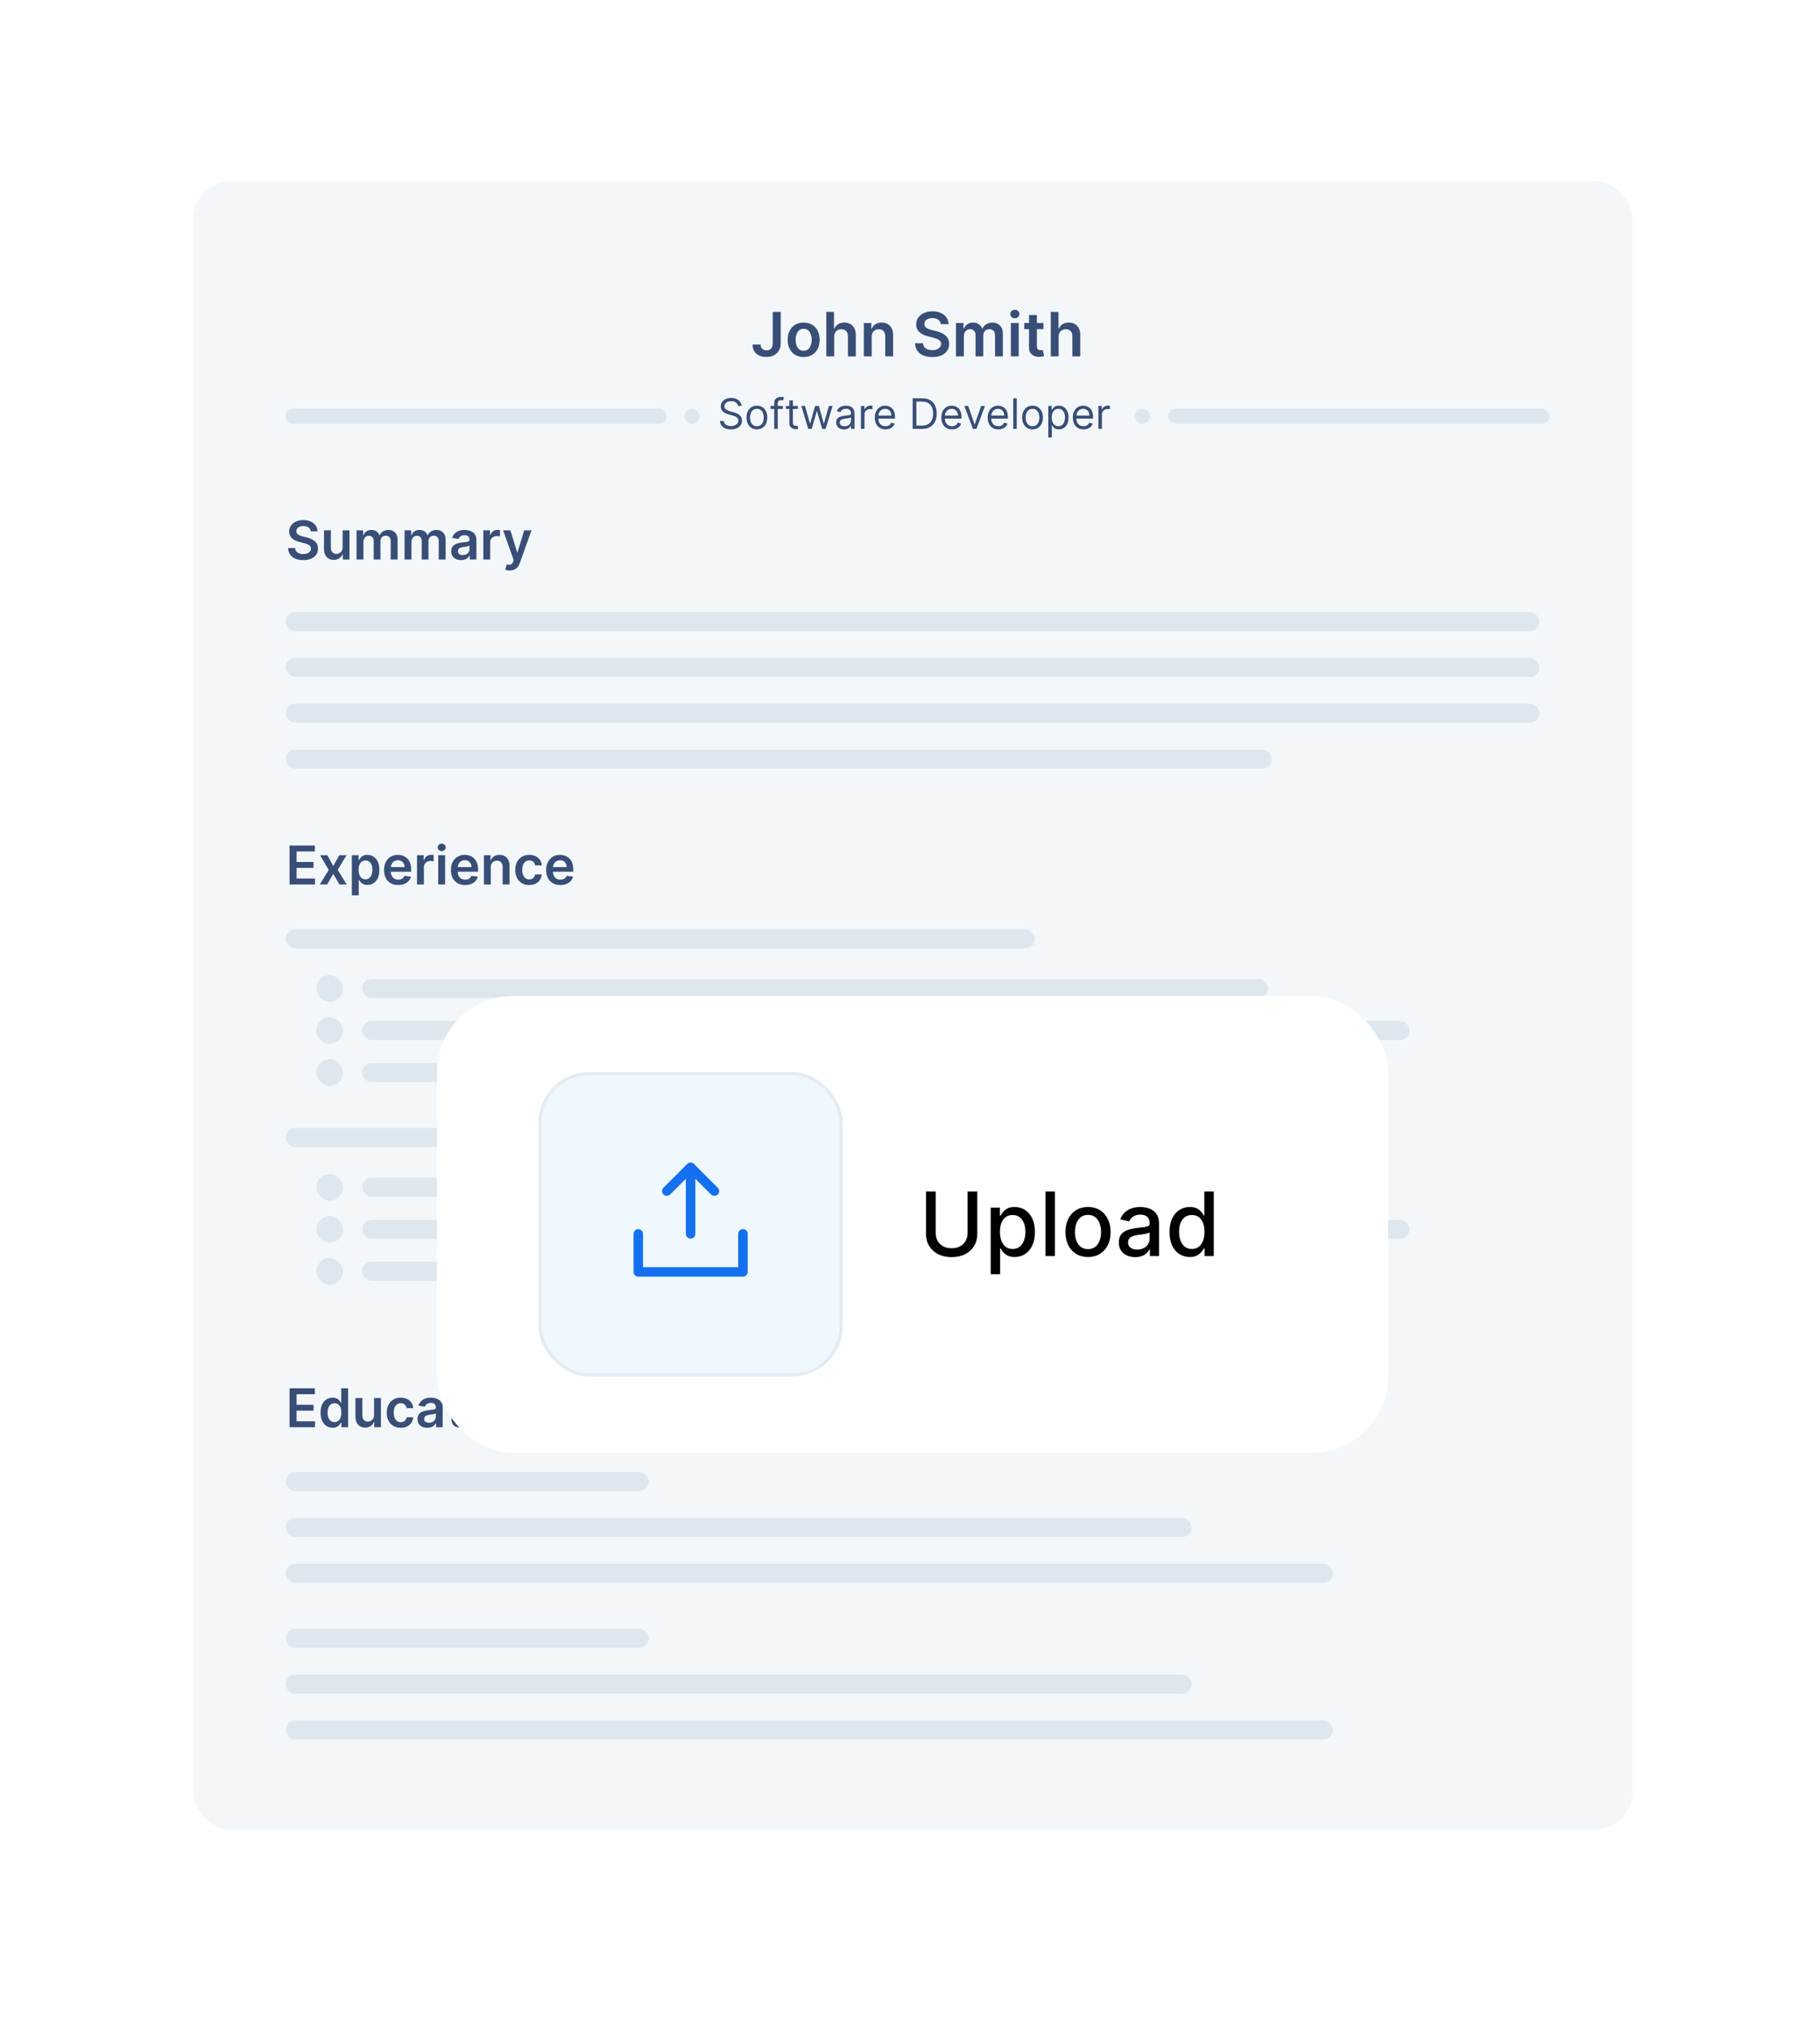 <svg width="287" height="320" viewBox="0 0 287 320" fill="none" xmlns="http://www.w3.org/2000/svg">
<g filter="url(#filter0_d_40_4024)">
<g clip-path="url(#clip0_40_4024)">
<rect x="30.587" y="28.882" width="226.634" height="259.785" rx="6.027" fill="white"/>
<path d="M121.853 47.701H123.114V52.633C123.111 53.085 123.015 53.474 122.826 53.801C122.636 54.125 122.372 54.375 122.031 54.551C121.693 54.724 121.3 54.811 120.85 54.811C120.439 54.811 120.069 54.738 119.74 54.592C119.414 54.443 119.155 54.224 118.963 53.934C118.771 53.644 118.675 53.283 118.675 52.852H119.939C119.941 53.041 119.982 53.205 120.062 53.342C120.144 53.479 120.257 53.584 120.401 53.657C120.545 53.73 120.711 53.766 120.898 53.766C121.101 53.766 121.273 53.724 121.415 53.64C121.556 53.553 121.664 53.425 121.737 53.256C121.812 53.087 121.851 52.879 121.853 52.633V47.701ZM126.732 54.818C126.218 54.818 125.773 54.705 125.396 54.479C125.019 54.253 124.727 53.936 124.519 53.53C124.314 53.124 124.211 52.649 124.211 52.105C124.211 51.562 124.314 51.086 124.519 50.677C124.727 50.269 125.019 49.951 125.396 49.725C125.773 49.499 126.218 49.386 126.732 49.386C127.245 49.386 127.691 49.499 128.067 49.725C128.444 49.951 128.735 50.269 128.941 50.677C129.148 51.086 129.252 51.562 129.252 52.105C129.252 52.649 129.148 53.124 128.941 53.53C128.735 53.936 128.444 54.253 128.067 54.479C127.691 54.705 127.245 54.818 126.732 54.818ZM126.739 53.825C127.017 53.825 127.25 53.748 127.437 53.595C127.624 53.44 127.764 53.232 127.855 52.972C127.949 52.712 127.996 52.422 127.996 52.102C127.996 51.78 127.949 51.489 127.855 51.229C127.764 50.966 127.624 50.757 127.437 50.602C127.25 50.447 127.017 50.369 126.739 50.369C126.453 50.369 126.216 50.447 126.026 50.602C125.839 50.757 125.699 50.966 125.605 51.229C125.514 51.489 125.468 51.78 125.468 52.102C125.468 52.422 125.514 52.712 125.605 52.972C125.699 53.232 125.839 53.44 126.026 53.595C126.216 53.748 126.453 53.825 126.739 53.825ZM131.544 51.633V54.715H130.305V47.701H131.517V50.349H131.579C131.702 50.052 131.893 49.818 132.151 49.646C132.411 49.473 132.742 49.386 133.144 49.386C133.509 49.386 133.828 49.463 134.099 49.616C134.371 49.769 134.581 49.992 134.729 50.287C134.88 50.581 134.955 50.941 134.955 51.366V54.715H133.716V51.557C133.716 51.203 133.624 50.928 133.442 50.732C133.261 50.533 133.008 50.434 132.681 50.434C132.462 50.434 132.266 50.482 132.092 50.578C131.921 50.672 131.786 50.807 131.688 50.986C131.592 51.163 131.544 51.379 131.544 51.633ZM137.459 51.633V54.715H136.219V49.455H137.404V50.349H137.466C137.587 50.054 137.78 49.82 138.044 49.646C138.312 49.473 138.642 49.386 139.034 49.386C139.397 49.386 139.713 49.464 139.983 49.619C140.255 49.774 140.465 49.999 140.613 50.294C140.764 50.588 140.838 50.946 140.836 51.366V54.715H139.596V51.557C139.596 51.206 139.505 50.931 139.322 50.732C139.142 50.533 138.892 50.434 138.572 50.434C138.355 50.434 138.162 50.482 137.993 50.578C137.826 50.672 137.695 50.807 137.599 50.986C137.506 51.163 137.459 51.379 137.459 51.633ZM148.355 49.629C148.323 49.33 148.188 49.097 147.95 48.931C147.715 48.764 147.409 48.681 147.033 48.681C146.768 48.681 146.541 48.721 146.351 48.8C146.162 48.88 146.017 48.989 145.916 49.126C145.816 49.263 145.764 49.419 145.762 49.595C145.762 49.741 145.795 49.868 145.861 49.975C145.93 50.083 146.022 50.174 146.139 50.249C146.255 50.322 146.384 50.384 146.526 50.434C146.667 50.484 146.81 50.526 146.954 50.561L147.611 50.725C147.876 50.787 148.131 50.87 148.375 50.975C148.622 51.08 148.842 51.213 149.036 51.372C149.232 51.532 149.388 51.725 149.502 51.951C149.616 52.177 149.673 52.442 149.673 52.746C149.673 53.157 149.568 53.519 149.358 53.831C149.148 54.142 148.844 54.385 148.447 54.561C148.052 54.734 147.574 54.821 147.012 54.821C146.466 54.821 145.993 54.737 145.591 54.568C145.191 54.399 144.878 54.152 144.652 53.828C144.429 53.504 144.308 53.109 144.289 52.643H145.539C145.558 52.887 145.633 53.09 145.765 53.253C145.898 53.415 146.07 53.536 146.283 53.616C146.497 53.696 146.737 53.736 147.002 53.736C147.278 53.736 147.52 53.694 147.728 53.612C147.938 53.528 148.102 53.411 148.221 53.263C148.34 53.112 148.4 52.936 148.403 52.736C148.4 52.553 148.347 52.402 148.242 52.283C148.137 52.162 147.989 52.062 147.8 51.982C147.613 51.9 147.393 51.827 147.142 51.763L146.344 51.557C145.767 51.409 145.31 51.184 144.974 50.883C144.641 50.579 144.474 50.176 144.474 49.674C144.474 49.261 144.586 48.899 144.81 48.588C145.036 48.278 145.343 48.037 145.731 47.865C146.119 47.692 146.559 47.605 147.05 47.605C147.547 47.605 147.984 47.692 148.358 47.865C148.735 48.037 149.03 48.275 149.245 48.581C149.46 48.885 149.57 49.234 149.577 49.629H148.355ZM150.751 54.715V49.455H151.936V50.349H151.998C152.107 50.047 152.289 49.812 152.542 49.643C152.796 49.472 153.098 49.386 153.45 49.386C153.806 49.386 154.106 49.473 154.35 49.646C154.597 49.818 154.77 50.052 154.871 50.349H154.926C155.042 50.056 155.239 49.823 155.515 49.65C155.793 49.474 156.123 49.386 156.505 49.386C156.989 49.386 157.384 49.539 157.689 49.845C157.995 50.151 158.148 50.597 158.148 51.184V54.715H156.905V51.376C156.905 51.049 156.818 50.811 156.645 50.66C156.471 50.507 156.259 50.431 156.008 50.431C155.709 50.431 155.475 50.524 155.306 50.712C155.139 50.896 155.056 51.137 155.056 51.434V54.715H153.84V51.325C153.84 51.053 153.758 50.836 153.594 50.674C153.431 50.512 153.219 50.431 152.957 50.431C152.778 50.431 152.616 50.476 152.47 50.568C152.324 50.657 152.208 50.783 152.121 50.948C152.034 51.11 151.991 51.299 151.991 51.516V54.715H150.751ZM159.406 54.715V49.455H160.646V54.715H159.406ZM160.029 48.708C159.833 48.708 159.664 48.643 159.523 48.513C159.381 48.38 159.31 48.222 159.31 48.037C159.31 47.85 159.381 47.691 159.523 47.561C159.664 47.428 159.833 47.362 160.029 47.362C160.228 47.362 160.397 47.428 160.536 47.561C160.678 47.691 160.749 47.85 160.749 48.037C160.749 48.222 160.678 48.38 160.536 48.513C160.397 48.643 160.228 48.708 160.029 48.708ZM164.547 49.455V50.413H161.523V49.455H164.547ZM162.27 48.194H163.51V53.133C163.51 53.299 163.535 53.427 163.585 53.516C163.638 53.603 163.706 53.662 163.791 53.694C163.875 53.726 163.969 53.742 164.071 53.742C164.149 53.742 164.22 53.737 164.284 53.725C164.35 53.714 164.4 53.703 164.434 53.694L164.643 54.664C164.577 54.686 164.482 54.712 164.359 54.739C164.238 54.766 164.09 54.782 163.914 54.787C163.603 54.796 163.324 54.749 163.075 54.647C162.826 54.541 162.629 54.379 162.482 54.16C162.339 53.941 162.268 53.667 162.27 53.338V48.194ZM166.937 51.633V54.715H165.697V47.701H166.91V50.349H166.971C167.095 50.052 167.285 49.818 167.543 49.646C167.804 49.473 168.135 49.386 168.536 49.386C168.902 49.386 169.22 49.463 169.492 49.616C169.764 49.769 169.974 49.992 170.122 50.287C170.273 50.581 170.348 50.941 170.348 51.366V54.715H169.108V51.557C169.108 51.203 169.017 50.928 168.834 50.732C168.654 50.533 168.401 50.434 168.074 50.434C167.855 50.434 167.659 50.482 167.485 50.578C167.314 50.672 167.179 50.807 167.081 50.986C166.985 51.163 166.937 51.379 166.937 51.633Z" fill="#152C5B"/>
<path d="M48.994 82.297C48.966 82.036 48.848 81.832 48.64 81.686C48.435 81.54 48.167 81.467 47.837 81.467C47.606 81.467 47.407 81.502 47.241 81.572C47.075 81.642 46.948 81.737 46.86 81.857C46.773 81.977 46.728 82.114 46.726 82.267C46.726 82.395 46.755 82.506 46.812 82.6C46.872 82.694 46.953 82.774 47.055 82.84C47.157 82.904 47.27 82.958 47.394 83.001C47.518 83.046 47.643 83.082 47.768 83.112L48.344 83.256C48.575 83.31 48.798 83.383 49.012 83.475C49.228 83.567 49.42 83.683 49.59 83.823C49.762 83.963 49.898 84.131 49.998 84.329C50.098 84.527 50.148 84.759 50.148 85.024C50.148 85.384 50.056 85.701 49.872 85.974C49.688 86.246 49.422 86.459 49.075 86.612C48.729 86.764 48.311 86.84 47.819 86.84C47.342 86.84 46.927 86.766 46.576 86.618C46.226 86.471 45.953 86.255 45.755 85.971C45.559 85.688 45.453 85.342 45.437 84.934H46.531C46.547 85.148 46.613 85.326 46.729 85.468C46.844 85.61 46.995 85.716 47.181 85.785C47.369 85.855 47.579 85.89 47.81 85.89C48.052 85.89 48.264 85.854 48.446 85.782C48.629 85.709 48.773 85.607 48.877 85.477C48.981 85.345 49.034 85.191 49.036 85.015C49.034 84.855 48.987 84.724 48.895 84.62C48.803 84.514 48.674 84.426 48.509 84.356C48.345 84.284 48.153 84.22 47.933 84.164L47.235 83.984C46.73 83.855 46.33 83.658 46.036 83.394C45.745 83.128 45.599 82.776 45.599 82.336C45.599 81.975 45.697 81.658 45.892 81.386C46.09 81.115 46.359 80.904 46.699 80.754C47.038 80.602 47.423 80.526 47.852 80.526C48.288 80.526 48.669 80.602 48.997 80.754C49.327 80.904 49.585 81.113 49.773 81.38C49.961 81.646 50.058 81.952 50.064 82.297H48.994ZM54.025 84.811V82.144H55.109V86.747H54.058V85.929H54.01C53.906 86.187 53.735 86.398 53.497 86.561C53.261 86.725 52.971 86.807 52.625 86.807C52.324 86.807 52.057 86.74 51.825 86.606C51.595 86.471 51.416 86.274 51.286 86.016C51.156 85.756 51.091 85.443 51.091 85.075V82.144H52.176V84.907C52.176 85.199 52.256 85.431 52.415 85.603C52.575 85.774 52.785 85.86 53.045 85.86C53.205 85.86 53.359 85.821 53.509 85.743C53.659 85.665 53.782 85.55 53.878 85.396C53.976 85.24 54.025 85.045 54.025 84.811ZM56.225 86.747V82.144H57.262V82.927H57.316C57.411 82.663 57.57 82.457 57.792 82.309C58.014 82.159 58.279 82.085 58.586 82.085C58.898 82.085 59.161 82.16 59.374 82.312C59.59 82.462 59.742 82.667 59.83 82.927H59.878C59.98 82.671 60.151 82.467 60.393 82.315C60.637 82.162 60.926 82.085 61.259 82.085C61.683 82.085 62.028 82.218 62.296 82.486C62.564 82.754 62.698 83.144 62.698 83.658V86.747H61.61V83.826C61.61 83.54 61.534 83.331 61.382 83.199C61.23 83.066 61.044 82.999 60.825 82.999C60.563 82.999 60.358 83.08 60.21 83.244C60.065 83.406 59.992 83.617 59.992 83.876V86.747H58.928V83.781C58.928 83.543 58.856 83.353 58.712 83.211C58.57 83.07 58.385 82.999 58.155 82.999C57.999 82.999 57.857 83.038 57.729 83.118C57.601 83.196 57.499 83.307 57.423 83.451C57.348 83.593 57.31 83.759 57.31 83.948V86.747H56.225ZM63.798 86.747V82.144H64.835V82.927H64.889C64.985 82.663 65.144 82.457 65.365 82.309C65.587 82.159 65.852 82.085 66.159 82.085C66.471 82.085 66.734 82.16 66.948 82.312C67.163 82.462 67.315 82.667 67.403 82.927H67.451C67.553 82.671 67.725 82.467 67.966 82.315C68.21 82.162 68.499 82.085 68.832 82.085C69.256 82.085 69.602 82.218 69.869 82.486C70.137 82.754 70.271 83.144 70.271 83.658V86.747H69.183V83.826C69.183 83.54 69.107 83.331 68.955 83.199C68.803 83.066 68.618 82.999 68.398 82.999C68.136 82.999 67.931 83.08 67.784 83.244C67.638 83.406 67.565 83.617 67.565 83.876V86.747H66.501V83.781C66.501 83.543 66.429 83.353 66.285 83.211C66.144 83.07 65.958 82.999 65.728 82.999C65.572 82.999 65.43 83.038 65.302 83.118C65.175 83.196 65.073 83.307 64.997 83.451C64.921 83.593 64.883 83.759 64.883 83.948V86.747H63.798ZM72.696 86.84C72.404 86.84 72.141 86.788 71.908 86.684C71.676 86.579 71.492 86.423 71.356 86.217C71.222 86.011 71.156 85.757 71.156 85.456C71.156 85.196 71.204 84.981 71.299 84.811C71.395 84.642 71.526 84.506 71.692 84.404C71.858 84.302 72.045 84.225 72.252 84.173C72.462 84.119 72.679 84.08 72.903 84.056C73.172 84.028 73.391 84.003 73.559 83.981C73.727 83.957 73.849 83.921 73.924 83.874C74.002 83.824 74.041 83.747 74.041 83.643V83.625C74.041 83.399 73.974 83.224 73.841 83.1C73.707 82.977 73.514 82.915 73.262 82.915C72.996 82.915 72.786 82.973 72.63 83.088C72.476 83.204 72.372 83.341 72.318 83.499L71.305 83.355C71.385 83.075 71.517 82.842 71.701 82.654C71.885 82.464 72.109 82.322 72.375 82.228C72.641 82.132 72.935 82.085 73.256 82.085C73.478 82.085 73.699 82.111 73.918 82.162C74.138 82.214 74.339 82.3 74.521 82.42C74.703 82.538 74.848 82.699 74.958 82.903C75.07 83.106 75.126 83.361 75.126 83.667V86.747H74.083V86.115H74.047C73.981 86.243 73.888 86.363 73.769 86.475C73.651 86.585 73.502 86.673 73.322 86.741C73.144 86.807 72.936 86.84 72.696 86.84ZM72.978 86.043C73.195 86.043 73.384 86 73.544 85.914C73.704 85.826 73.827 85.71 73.912 85.567C74 85.423 74.044 85.266 74.044 85.096V84.554C74.01 84.582 73.952 84.608 73.871 84.632C73.791 84.656 73.701 84.677 73.601 84.695C73.501 84.713 73.402 84.729 73.304 84.743C73.206 84.757 73.121 84.769 73.049 84.778C72.888 84.8 72.743 84.837 72.615 84.886C72.487 84.936 72.386 85.006 72.312 85.096C72.238 85.184 72.201 85.298 72.201 85.438C72.201 85.638 72.274 85.788 72.42 85.89C72.566 85.992 72.752 86.043 72.978 86.043ZM76.217 86.747V82.144H77.269V82.912H77.317C77.4 82.646 77.544 82.441 77.748 82.297C77.954 82.151 78.189 82.079 78.452 82.079C78.512 82.079 78.579 82.082 78.653 82.088C78.729 82.092 78.792 82.099 78.842 82.109V83.106C78.796 83.09 78.723 83.076 78.623 83.064C78.525 83.05 78.43 83.043 78.338 83.043C78.141 83.043 77.963 83.086 77.805 83.172C77.649 83.256 77.526 83.373 77.436 83.523C77.347 83.673 77.302 83.846 77.302 84.041V86.747H76.217ZM80.377 88.473C80.229 88.473 80.092 88.461 79.966 88.437C79.843 88.415 79.744 88.389 79.67 88.359L79.921 87.514C80.079 87.56 80.22 87.582 80.344 87.58C80.468 87.578 80.577 87.539 80.671 87.463C80.766 87.39 80.847 87.266 80.913 87.092L81.006 86.843L79.337 82.144H80.488L81.549 85.621H81.597L82.66 82.144H83.814L81.971 87.305C81.885 87.548 81.771 87.757 81.629 87.931C81.488 88.107 81.314 88.241 81.108 88.332C80.904 88.426 80.661 88.473 80.377 88.473Z" fill="#152C5B"/>
<path d="M45.659 137.983V131.846H49.65V132.778H46.77V134.444H49.444V135.376H46.77V137.051H49.674V137.983H45.659ZM51.624 133.38L52.553 135.08L53.496 133.38H54.644L53.257 135.682L54.668 137.983H53.526L52.553 136.326L51.588 137.983H50.437L51.839 135.682L50.473 133.38H51.624ZM55.483 139.709V133.38H56.55V134.142H56.613C56.669 134.03 56.748 133.911 56.85 133.785C56.952 133.657 57.089 133.548 57.263 133.458C57.437 133.366 57.659 133.321 57.928 133.321C58.284 133.321 58.605 133.411 58.89 133.593C59.178 133.773 59.406 134.04 59.574 134.393C59.743 134.745 59.828 135.176 59.828 135.688C59.828 136.193 59.745 136.623 59.58 136.976C59.414 137.33 59.188 137.6 58.902 137.785C58.617 137.971 58.293 138.064 57.931 138.064C57.668 138.064 57.449 138.02 57.275 137.932C57.101 137.844 56.962 137.739 56.856 137.615C56.752 137.489 56.671 137.37 56.613 137.258H56.568V139.709H55.483ZM56.547 135.682C56.547 135.98 56.589 136.24 56.673 136.464C56.759 136.688 56.882 136.863 57.041 136.988C57.203 137.112 57.399 137.174 57.629 137.174C57.868 137.174 58.069 137.11 58.231 136.982C58.393 136.853 58.515 136.676 58.597 136.452C58.681 136.226 58.723 135.97 58.723 135.682C58.723 135.396 58.682 135.142 58.6 134.921C58.518 134.699 58.396 134.525 58.234 134.399C58.072 134.273 57.87 134.211 57.629 134.211C57.397 134.211 57.2 134.271 57.038 134.393C56.877 134.515 56.754 134.686 56.67 134.906C56.588 135.125 56.547 135.384 56.547 135.682ZM62.795 138.073C62.334 138.073 61.935 137.977 61.599 137.785C61.266 137.592 61.009 137.318 60.829 136.964C60.649 136.609 60.559 136.19 60.559 135.709C60.559 135.235 60.649 134.82 60.829 134.462C61.011 134.103 61.265 133.823 61.59 133.623C61.916 133.421 62.298 133.321 62.738 133.321C63.022 133.321 63.289 133.366 63.541 133.458C63.795 133.548 64.019 133.688 64.212 133.878C64.408 134.068 64.562 134.309 64.674 134.603C64.786 134.895 64.842 135.242 64.842 135.646V135.979H61.069V135.247H63.802C63.8 135.04 63.755 134.855 63.667 134.693C63.579 134.529 63.456 134.4 63.298 134.306C63.143 134.213 62.961 134.166 62.753 134.166C62.531 134.166 62.337 134.22 62.169 134.327C62.001 134.433 61.87 134.573 61.776 134.747C61.684 134.919 61.637 135.108 61.635 135.313V135.952C61.635 136.219 61.684 136.449 61.782 136.641C61.88 136.831 62.017 136.976 62.193 137.078C62.368 137.178 62.574 137.228 62.81 137.228C62.968 137.228 63.111 137.206 63.239 137.162C63.366 137.116 63.477 137.049 63.571 136.961C63.665 136.874 63.736 136.765 63.784 136.635L64.797 136.749C64.733 137.016 64.611 137.25 64.431 137.45C64.253 137.648 64.026 137.801 63.748 137.911C63.47 138.019 63.153 138.073 62.795 138.073ZM65.759 137.983V133.38H66.811V134.148H66.859C66.943 133.882 67.087 133.677 67.291 133.533C67.496 133.387 67.731 133.315 67.995 133.315C68.055 133.315 68.122 133.318 68.196 133.324C68.272 133.328 68.335 133.335 68.384 133.345V134.342C68.338 134.326 68.266 134.312 68.166 134.3C68.068 134.286 67.973 134.279 67.881 134.279C67.683 134.279 67.505 134.322 67.348 134.408C67.192 134.492 67.069 134.609 66.979 134.759C66.889 134.909 66.844 135.082 66.844 135.277V137.983H65.759ZM69.105 137.983V133.38H70.19V137.983H69.105ZM69.65 132.727C69.479 132.727 69.331 132.67 69.207 132.556C69.083 132.441 69.021 132.302 69.021 132.14C69.021 131.976 69.083 131.837 69.207 131.723C69.331 131.607 69.479 131.55 69.65 131.55C69.824 131.55 69.972 131.607 70.094 131.723C70.218 131.837 70.28 131.976 70.28 132.14C70.28 132.302 70.218 132.441 70.094 132.556C69.972 132.67 69.824 132.727 69.65 132.727ZM73.343 138.073C72.882 138.073 72.483 137.977 72.147 137.785C71.814 137.592 71.557 137.318 71.377 136.964C71.198 136.609 71.108 136.19 71.108 135.709C71.108 135.235 71.198 134.82 71.377 134.462C71.559 134.103 71.813 133.823 72.138 133.623C72.464 133.421 72.847 133.321 73.286 133.321C73.57 133.321 73.838 133.366 74.089 133.458C74.343 133.548 74.567 133.688 74.76 133.878C74.956 134.068 75.11 134.309 75.222 134.603C75.334 134.895 75.39 135.242 75.39 135.646V135.979H71.617V135.247H74.35C74.348 135.04 74.303 134.855 74.215 134.693C74.127 134.529 74.004 134.4 73.847 134.306C73.691 134.213 73.509 134.166 73.301 134.166C73.079 134.166 72.885 134.22 72.717 134.327C72.549 134.433 72.418 134.573 72.324 134.747C72.232 134.919 72.185 135.108 72.183 135.313V135.952C72.183 136.219 72.232 136.449 72.33 136.641C72.428 136.831 72.565 136.976 72.741 137.078C72.917 137.178 73.122 137.228 73.358 137.228C73.516 137.228 73.659 137.206 73.787 137.162C73.915 137.116 74.025 137.049 74.119 136.961C74.213 136.874 74.284 136.765 74.332 136.635L75.345 136.749C75.281 137.016 75.159 137.25 74.979 137.45C74.802 137.648 74.574 137.801 74.296 137.911C74.018 138.019 73.701 138.073 73.343 138.073ZM77.392 135.286V137.983H76.308V133.38H77.344V134.163H77.398C77.504 133.905 77.673 133.7 77.905 133.548C78.138 133.396 78.427 133.321 78.771 133.321C79.088 133.321 79.365 133.388 79.601 133.524C79.838 133.66 80.022 133.857 80.152 134.115C80.284 134.372 80.349 134.685 80.347 135.053V137.983H79.262V135.22C79.262 134.913 79.182 134.672 79.022 134.498C78.865 134.324 78.646 134.237 78.366 134.237C78.176 134.237 78.008 134.279 77.86 134.363C77.714 134.445 77.599 134.564 77.515 134.72C77.433 134.876 77.392 135.065 77.392 135.286ZM83.457 138.073C82.998 138.073 82.603 137.972 82.274 137.771C81.946 137.569 81.694 137.29 81.516 136.934C81.34 136.577 81.252 136.165 81.252 135.7C81.252 135.232 81.342 134.82 81.522 134.462C81.701 134.103 81.955 133.823 82.283 133.623C82.612 133.421 83.002 133.321 83.451 133.321C83.825 133.321 84.156 133.389 84.443 133.527C84.733 133.663 84.964 133.856 85.136 134.106C85.307 134.353 85.405 134.643 85.429 134.975H84.392C84.35 134.753 84.251 134.568 84.093 134.42C83.937 134.27 83.728 134.196 83.466 134.196C83.245 134.196 83.05 134.255 82.882 134.375C82.714 134.493 82.584 134.663 82.49 134.885C82.398 135.107 82.352 135.372 82.352 135.682C82.352 135.996 82.398 136.265 82.49 136.491C82.582 136.715 82.71 136.888 82.876 137.009C83.044 137.129 83.241 137.189 83.466 137.189C83.626 137.189 83.769 137.159 83.895 137.099C84.023 137.037 84.13 136.948 84.216 136.833C84.302 136.717 84.361 136.576 84.392 136.41H85.429C85.403 136.736 85.307 137.024 85.142 137.276C84.976 137.526 84.75 137.722 84.464 137.863C84.179 138.003 83.843 138.073 83.457 138.073ZM88.358 138.073C87.896 138.073 87.498 137.977 87.162 137.785C86.828 137.592 86.572 137.318 86.392 136.964C86.212 136.609 86.122 136.19 86.122 135.709C86.122 135.235 86.212 134.82 86.392 134.462C86.574 134.103 86.827 133.823 87.153 133.623C87.479 133.421 87.861 133.321 88.301 133.321C88.584 133.321 88.852 133.366 89.104 133.458C89.358 133.548 89.581 133.688 89.775 133.878C89.971 134.068 90.125 134.309 90.237 134.603C90.349 134.895 90.404 135.242 90.404 135.646V135.979H86.632V135.247H89.365C89.363 135.04 89.318 134.855 89.23 134.693C89.142 134.529 89.019 134.4 88.861 134.306C88.705 134.213 88.523 134.166 88.316 134.166C88.094 134.166 87.899 134.22 87.731 134.327C87.564 134.433 87.433 134.573 87.339 134.747C87.247 134.919 87.2 135.108 87.198 135.313V135.952C87.198 136.219 87.247 136.449 87.345 136.641C87.443 136.831 87.58 136.976 87.755 137.078C87.931 137.178 88.137 137.228 88.373 137.228C88.531 137.228 88.673 137.206 88.801 137.162C88.929 137.116 89.04 137.049 89.134 136.961C89.228 136.874 89.299 136.765 89.347 136.635L90.359 136.749C90.296 137.016 90.174 137.25 89.994 137.45C89.816 137.648 89.588 137.801 89.311 137.911C89.033 138.019 88.715 138.073 88.358 138.073Z" fill="#152C5B"/>
<path d="M45.659 223.574V217.437H49.65V218.369H46.77V220.035H49.444V220.967H46.77V222.642H49.674V223.574H45.659ZM52.445 223.655C52.083 223.655 51.759 223.562 51.474 223.376C51.188 223.19 50.962 222.921 50.797 222.567C50.631 222.213 50.548 221.784 50.548 221.278C50.548 220.767 50.632 220.335 50.8 219.984C50.969 219.63 51.198 219.364 51.486 219.184C51.773 219.002 52.094 218.911 52.448 218.911C52.717 218.911 52.939 218.957 53.113 219.049C53.287 219.139 53.425 219.248 53.526 219.376C53.628 219.501 53.707 219.62 53.763 219.732H53.808V217.437H54.896V223.574H53.829V222.849H53.763C53.707 222.961 53.626 223.079 53.52 223.205C53.415 223.329 53.275 223.435 53.101 223.523C52.927 223.611 52.708 223.655 52.445 223.655ZM52.747 222.765C52.977 222.765 53.173 222.703 53.335 222.579C53.496 222.453 53.619 222.278 53.703 222.055C53.787 221.831 53.829 221.57 53.829 221.272C53.829 220.975 53.787 220.716 53.703 220.496C53.621 220.277 53.499 220.106 53.338 219.984C53.178 219.862 52.981 219.801 52.747 219.801C52.506 219.801 52.304 219.864 52.142 219.99C51.98 220.116 51.858 220.29 51.776 220.511C51.694 220.733 51.654 220.987 51.654 221.272C51.654 221.56 51.694 221.817 51.776 222.043C51.86 222.266 51.983 222.443 52.145 222.573C52.309 222.701 52.51 222.765 52.747 222.765ZM58.986 221.638V218.971H60.07V223.574H59.019V222.756H58.971C58.867 223.013 58.696 223.224 58.458 223.388C58.222 223.552 57.932 223.634 57.586 223.634C57.284 223.634 57.018 223.567 56.786 223.433C56.556 223.297 56.377 223.1 56.247 222.843C56.117 222.583 56.052 222.269 56.052 221.902V218.971H57.137V221.734C57.137 222.026 57.217 222.257 57.376 222.429C57.536 222.601 57.746 222.687 58.006 222.687C58.166 222.687 58.32 222.648 58.47 222.57C58.62 222.492 58.743 222.376 58.839 222.222C58.937 222.067 58.986 221.872 58.986 221.638ZM63.194 223.664C62.734 223.664 62.34 223.563 62.01 223.361C61.682 223.159 61.429 222.881 61.252 222.525C61.076 222.167 60.988 221.756 60.988 221.29C60.988 220.823 61.078 220.41 61.258 220.053C61.438 219.693 61.691 219.414 62.019 219.214C62.349 219.012 62.738 218.911 63.188 218.911C63.561 218.911 63.892 218.98 64.179 219.118C64.469 219.254 64.7 219.447 64.872 219.696C65.043 219.944 65.141 220.234 65.165 220.565H64.129C64.087 220.343 63.987 220.159 63.829 220.011C63.673 219.861 63.464 219.786 63.203 219.786C62.981 219.786 62.786 219.846 62.618 219.966C62.45 220.084 62.319 220.254 62.226 220.475C62.134 220.697 62.088 220.963 62.088 221.272C62.088 221.586 62.134 221.856 62.226 222.082C62.318 222.305 62.446 222.478 62.612 222.6C62.78 222.72 62.977 222.78 63.203 222.78C63.362 222.78 63.505 222.75 63.631 222.69C63.759 222.628 63.866 222.539 63.952 222.423C64.038 222.307 64.097 222.166 64.129 222.001H65.165C65.139 222.326 65.043 222.615 64.878 222.867C64.712 223.116 64.486 223.312 64.2 223.454C63.915 223.594 63.579 223.664 63.194 223.664ZM67.381 223.667C67.089 223.667 66.826 223.615 66.593 223.511C66.361 223.405 66.177 223.249 66.041 223.043C65.907 222.838 65.84 222.584 65.84 222.282C65.84 222.023 65.888 221.808 65.984 221.638C66.08 221.468 66.211 221.332 66.377 221.23C66.543 221.129 66.729 221.052 66.937 221C67.147 220.946 67.364 220.907 67.587 220.883C67.857 220.855 68.076 220.83 68.244 220.808C68.411 220.784 68.533 220.748 68.609 220.7C68.687 220.65 68.726 220.573 68.726 220.469V220.451C68.726 220.226 68.659 220.051 68.525 219.927C68.391 219.803 68.199 219.741 67.947 219.741C67.681 219.741 67.471 219.799 67.315 219.915C67.161 220.031 67.057 220.168 67.003 220.326L65.99 220.182C66.07 219.902 66.202 219.668 66.386 219.48C66.57 219.291 66.794 219.149 67.06 219.055C67.326 218.959 67.619 218.911 67.941 218.911C68.163 218.911 68.383 218.937 68.603 218.989C68.823 219.041 69.024 219.127 69.206 219.247C69.387 219.365 69.533 219.525 69.643 219.729C69.755 219.933 69.811 220.188 69.811 220.493V223.574H68.768V222.942H68.732C68.666 223.069 68.573 223.189 68.453 223.301C68.335 223.411 68.187 223.5 68.007 223.568C67.829 223.634 67.62 223.667 67.381 223.667ZM67.662 222.87C67.88 222.87 68.069 222.827 68.229 222.741C68.388 222.653 68.511 222.537 68.597 222.393C68.685 222.249 68.729 222.093 68.729 221.923V221.38C68.695 221.408 68.637 221.434 68.555 221.458C68.475 221.482 68.385 221.503 68.286 221.521C68.186 221.539 68.087 221.555 67.989 221.569C67.891 221.583 67.806 221.595 67.734 221.605C67.572 221.627 67.427 221.663 67.3 221.713C67.172 221.763 67.071 221.833 66.997 221.923C66.923 222.011 66.886 222.124 66.886 222.264C66.886 222.464 66.959 222.615 67.105 222.717C67.251 222.819 67.436 222.87 67.662 222.87ZM73.2 218.971V219.81H70.554V218.971H73.2ZM71.207 217.868H72.292V222.189C72.292 222.335 72.314 222.447 72.358 222.525C72.404 222.601 72.464 222.653 72.538 222.681C72.612 222.709 72.694 222.723 72.784 222.723C72.851 222.723 72.913 222.718 72.969 222.708C73.027 222.698 73.071 222.689 73.101 222.681L73.284 223.529C73.226 223.549 73.143 223.571 73.035 223.595C72.929 223.619 72.799 223.633 72.646 223.637C72.374 223.645 72.129 223.604 71.912 223.514C71.694 223.422 71.521 223.28 71.393 223.088C71.267 222.897 71.205 222.657 71.207 222.369V217.868ZM74.107 223.574V218.971H75.192V223.574H74.107ZM74.653 218.318C74.481 218.318 74.333 218.261 74.209 218.147C74.085 218.031 74.023 217.892 74.023 217.73C74.023 217.567 74.085 217.428 74.209 217.314C74.333 217.198 74.481 217.14 74.653 217.14C74.826 217.14 74.974 217.198 75.096 217.314C75.22 217.428 75.282 217.567 75.282 217.73C75.282 217.892 75.22 218.031 75.096 218.147C74.974 218.261 74.826 218.318 74.653 218.318ZM78.315 223.664C77.866 223.664 77.476 223.565 77.147 223.367C76.817 223.169 76.561 222.893 76.379 222.537C76.2 222.181 76.11 221.766 76.11 221.29C76.11 220.815 76.2 220.398 76.379 220.041C76.561 219.683 76.817 219.406 77.147 219.208C77.476 219.01 77.866 218.911 78.315 218.911C78.765 218.911 79.154 219.01 79.484 219.208C79.814 219.406 80.068 219.683 80.248 220.041C80.43 220.398 80.521 220.815 80.521 221.29C80.521 221.766 80.43 222.181 80.248 222.537C80.068 222.893 79.814 223.169 79.484 223.367C79.154 223.565 78.765 223.664 78.315 223.664ZM78.321 222.795C78.565 222.795 78.769 222.728 78.933 222.594C79.096 222.458 79.218 222.276 79.298 222.049C79.38 221.821 79.421 221.567 79.421 221.287C79.421 221.006 79.38 220.751 79.298 220.523C79.218 220.294 79.096 220.111 78.933 219.975C78.769 219.839 78.565 219.771 78.321 219.771C78.072 219.771 77.864 219.839 77.698 219.975C77.534 220.111 77.411 220.294 77.329 220.523C77.249 220.751 77.21 221.006 77.21 221.287C77.21 221.567 77.249 221.821 77.329 222.049C77.411 222.276 77.534 222.458 77.698 222.594C77.864 222.728 78.072 222.795 78.321 222.795ZM82.526 220.877V223.574H81.442V218.971H82.478V219.753H82.532C82.638 219.495 82.807 219.291 83.039 219.139C83.272 218.987 83.561 218.911 83.905 218.911C84.222 218.911 84.499 218.979 84.735 219.115C84.972 219.251 85.156 219.447 85.286 219.705C85.418 219.963 85.483 220.276 85.481 220.643V223.574H84.396V220.811C84.396 220.503 84.316 220.263 84.156 220.089C83.999 219.915 83.78 219.828 83.5 219.828C83.31 219.828 83.142 219.87 82.994 219.954C82.848 220.036 82.733 220.155 82.649 220.311C82.567 220.466 82.526 220.655 82.526 220.877Z" fill="#152C5B"/>
<rect x="44.982" y="62.965" width="60.135" height="2.37" rx="1.185" fill="#E5EBF0"/>
<rect x="107.949" y="62.965" width="2.369" height="2.37" rx="1.184" fill="#E5EBF0"/>
<path d="M116.372 62.534C116.343 62.295 116.229 62.11 116.028 61.978C115.827 61.846 115.58 61.781 115.289 61.781C115.075 61.781 114.888 61.815 114.728 61.884C114.57 61.953 114.446 62.048 114.356 62.169C114.268 62.29 114.224 62.427 114.224 62.581C114.224 62.71 114.255 62.82 114.316 62.913C114.379 63.004 114.459 63.08 114.556 63.141C114.654 63.201 114.756 63.25 114.862 63.29C114.969 63.327 115.067 63.358 115.157 63.382L115.646 63.513C115.772 63.546 115.912 63.592 116.065 63.65C116.221 63.708 116.369 63.787 116.51 63.888C116.653 63.987 116.771 64.114 116.864 64.269C116.956 64.424 117.003 64.615 117.003 64.841C117.003 65.102 116.934 65.337 116.798 65.548C116.663 65.758 116.465 65.925 116.204 66.049C115.945 66.173 115.631 66.235 115.26 66.235C114.915 66.235 114.616 66.179 114.363 66.068C114.112 65.957 113.914 65.801 113.77 65.602C113.627 65.402 113.546 65.171 113.527 64.907H114.13C114.146 65.089 114.207 65.24 114.314 65.359C114.422 65.477 114.559 65.565 114.723 65.623C114.89 65.68 115.069 65.708 115.26 65.708C115.483 65.708 115.683 65.672 115.861 65.599C116.038 65.526 116.179 65.424 116.282 65.293C116.386 65.162 116.438 65.008 116.438 64.832C116.438 64.672 116.393 64.541 116.303 64.441C116.214 64.341 116.096 64.259 115.95 64.196C115.804 64.133 115.646 64.078 115.477 64.031L114.884 63.862C114.507 63.754 114.209 63.599 113.989 63.398C113.769 63.197 113.659 62.934 113.659 62.609C113.659 62.339 113.732 62.104 113.878 61.903C114.026 61.7 114.223 61.543 114.472 61.432C114.721 61.319 115 61.263 115.307 61.263C115.618 61.263 115.894 61.318 116.136 61.43C116.378 61.539 116.569 61.69 116.711 61.882C116.853 62.073 116.929 62.291 116.937 62.534H116.372ZM119.356 66.226C119.03 66.226 118.744 66.148 118.497 65.993C118.252 65.837 118.061 65.62 117.923 65.34C117.786 65.061 117.718 64.735 117.718 64.361C117.718 63.984 117.786 63.655 117.923 63.374C118.061 63.093 118.252 62.875 118.497 62.72C118.744 62.565 119.03 62.487 119.356 62.487C119.683 62.487 119.969 62.565 120.214 62.72C120.46 62.875 120.651 63.093 120.788 63.374C120.926 63.655 120.995 63.984 120.995 64.361C120.995 64.735 120.926 65.061 120.788 65.34C120.651 65.62 120.46 65.837 120.214 65.993C119.969 66.148 119.683 66.226 119.356 66.226ZM119.356 65.727C119.604 65.727 119.809 65.663 119.969 65.536C120.129 65.409 120.247 65.242 120.324 65.034C120.401 64.827 120.44 64.603 120.44 64.361C120.44 64.119 120.401 63.894 120.324 63.685C120.247 63.477 120.129 63.308 119.969 63.179C119.809 63.05 119.604 62.986 119.356 62.986C119.108 62.986 118.904 63.05 118.744 63.179C118.584 63.308 118.466 63.477 118.389 63.685C118.312 63.894 118.273 64.119 118.273 64.361C118.273 64.603 118.312 64.827 118.389 65.034C118.466 65.242 118.584 65.409 118.744 65.536C118.904 65.663 119.108 65.727 119.356 65.727ZM123.454 62.534V63.005H121.504V62.534H123.454ZM122.088 66.15V62.035C122.088 61.828 122.137 61.655 122.234 61.517C122.332 61.379 122.458 61.275 122.613 61.206C122.769 61.137 122.933 61.102 123.105 61.102C123.242 61.102 123.353 61.113 123.44 61.135C123.526 61.157 123.59 61.178 123.633 61.197L123.473 61.677C123.444 61.667 123.405 61.656 123.355 61.642C123.306 61.627 123.242 61.62 123.162 61.62C122.978 61.62 122.846 61.667 122.764 61.759C122.684 61.852 122.644 61.988 122.644 62.167V66.15H122.088ZM125.805 62.534V63.005H123.931V62.534H125.805ZM124.478 61.667H125.033V65.114C125.033 65.271 125.056 65.389 125.101 65.468C125.149 65.544 125.208 65.596 125.28 65.623C125.354 65.648 125.432 65.661 125.513 65.661C125.575 65.661 125.625 65.657 125.664 65.651C125.703 65.643 125.735 65.637 125.758 65.632L125.871 66.132C125.834 66.146 125.781 66.16 125.714 66.174C125.646 66.19 125.561 66.198 125.457 66.198C125.3 66.198 125.146 66.164 124.995 66.096C124.846 66.029 124.722 65.926 124.623 65.788C124.526 65.65 124.478 65.475 124.478 65.265V61.667ZM127.461 66.15L126.359 62.534H126.943L127.724 65.303H127.762L128.534 62.534H129.128L129.89 65.293H129.928L130.71 62.534H131.294L130.192 66.15H129.646L128.855 63.372H128.798L128.007 66.15H127.461ZM133.093 66.235C132.863 66.235 132.655 66.192 132.469 66.106C132.282 66.018 132.134 65.891 132.024 65.727C131.914 65.56 131.859 65.359 131.859 65.124C131.859 64.917 131.9 64.749 131.981 64.62C132.063 64.49 132.172 64.388 132.309 64.314C132.445 64.24 132.596 64.185 132.761 64.149C132.927 64.111 133.094 64.082 133.262 64.06C133.482 64.031 133.66 64.01 133.797 63.996C133.935 63.98 134.035 63.954 134.098 63.918C134.162 63.882 134.194 63.819 134.194 63.73V63.711C134.194 63.479 134.131 63.298 134.004 63.17C133.878 63.041 133.687 62.977 133.432 62.977C133.166 62.977 132.958 63.035 132.808 63.151C132.657 63.267 132.551 63.391 132.49 63.523L131.962 63.334C132.057 63.115 132.182 62.944 132.339 62.821C132.498 62.697 132.67 62.611 132.857 62.562C133.045 62.512 133.231 62.487 133.413 62.487C133.529 62.487 133.662 62.501 133.813 62.529C133.965 62.556 134.112 62.612 134.253 62.696C134.396 62.781 134.515 62.909 134.609 63.08C134.703 63.251 134.75 63.48 134.75 63.768V66.15H134.194V65.661H134.166C134.129 65.739 134.066 65.823 133.978 65.913C133.89 66.002 133.773 66.078 133.627 66.141C133.481 66.204 133.303 66.235 133.093 66.235ZM133.177 65.736C133.397 65.736 133.582 65.693 133.733 65.606C133.885 65.52 134 65.409 134.077 65.272C134.155 65.136 134.194 64.992 134.194 64.841V64.333C134.171 64.361 134.119 64.387 134.039 64.41C133.961 64.432 133.87 64.452 133.766 64.469C133.664 64.485 133.564 64.499 133.467 64.512C133.371 64.523 133.294 64.532 133.234 64.54C133.089 64.559 132.954 64.589 132.829 64.632C132.705 64.673 132.604 64.735 132.528 64.818C132.452 64.899 132.414 65.011 132.414 65.152C132.414 65.345 132.486 65.491 132.629 65.59C132.773 65.687 132.956 65.736 133.177 65.736ZM135.764 66.15V62.534H136.301V63.08H136.339C136.405 62.901 136.524 62.756 136.697 62.645C136.869 62.533 137.064 62.477 137.281 62.477C137.321 62.477 137.372 62.478 137.434 62.48C137.495 62.481 137.541 62.484 137.573 62.487V63.052C137.554 63.047 137.511 63.04 137.443 63.031C137.377 63.02 137.307 63.014 137.234 63.014C137.058 63.014 136.901 63.051 136.763 63.125C136.626 63.197 136.518 63.297 136.438 63.426C136.359 63.553 136.32 63.699 136.32 63.862V66.15H135.764ZM139.637 66.226C139.289 66.226 138.988 66.149 138.736 65.995C138.485 65.84 138.291 65.623 138.154 65.345C138.019 65.066 137.952 64.741 137.952 64.37C137.952 64 138.019 63.673 138.154 63.391C138.291 63.107 138.481 62.886 138.724 62.727C138.969 62.567 139.254 62.487 139.581 62.487C139.769 62.487 139.955 62.518 140.139 62.581C140.323 62.644 140.49 62.746 140.64 62.887C140.791 63.027 140.911 63.212 141.001 63.443C141.09 63.673 141.135 63.958 141.135 64.295V64.531H138.347V64.05H140.57C140.57 63.846 140.529 63.664 140.447 63.504C140.367 63.344 140.253 63.218 140.104 63.125C139.956 63.032 139.782 62.986 139.581 62.986C139.36 62.986 139.168 63.041 139.006 63.151C138.846 63.259 138.723 63.4 138.637 63.575C138.55 63.749 138.507 63.936 138.507 64.135V64.455C138.507 64.728 138.554 64.96 138.649 65.15C138.744 65.338 138.877 65.482 139.047 65.581C139.216 65.678 139.413 65.727 139.637 65.727C139.783 65.727 139.915 65.706 140.033 65.665C140.152 65.623 140.255 65.56 140.341 65.477C140.428 65.392 140.495 65.287 140.542 65.162L141.078 65.312C141.022 65.494 140.927 65.654 140.794 65.793C140.66 65.929 140.495 66.036 140.299 66.113C140.103 66.188 139.882 66.226 139.637 66.226ZM145.408 66.15H143.92V61.328H145.474C145.942 61.328 146.342 61.425 146.675 61.618C147.008 61.809 147.263 62.085 147.44 62.444C147.618 62.802 147.706 63.231 147.706 63.73C147.706 64.232 147.617 64.665 147.438 65.027C147.259 65.388 146.998 65.666 146.656 65.861C146.314 66.054 145.898 66.15 145.408 66.15ZM144.504 65.632H145.371C145.769 65.632 146.1 65.555 146.362 65.402C146.624 65.248 146.819 65.029 146.948 64.745C147.077 64.461 147.141 64.122 147.141 63.73C147.141 63.341 147.078 63.006 146.951 62.725C146.823 62.442 146.633 62.225 146.381 62.075C146.128 61.922 145.813 61.846 145.437 61.846H144.504V65.632ZM150.127 66.226C149.778 66.226 149.478 66.149 149.225 65.995C148.974 65.84 148.78 65.623 148.643 65.345C148.508 65.066 148.441 64.741 148.441 64.37C148.441 64 148.508 63.673 148.643 63.391C148.78 63.107 148.97 62.886 149.213 62.727C149.458 62.567 149.744 62.487 150.07 62.487C150.259 62.487 150.445 62.518 150.628 62.581C150.812 62.644 150.979 62.746 151.13 62.887C151.28 63.027 151.401 63.212 151.49 63.443C151.579 63.673 151.624 63.958 151.624 64.295V64.531H148.836V64.05H151.059C151.059 63.846 151.018 63.664 150.937 63.504C150.857 63.344 150.742 63.218 150.593 63.125C150.445 63.032 150.271 62.986 150.07 62.986C149.849 62.986 149.657 63.041 149.496 63.151C149.336 63.259 149.212 63.4 149.126 63.575C149.04 63.749 148.997 63.936 148.997 64.135V64.455C148.997 64.728 149.044 64.96 149.138 65.15C149.234 65.338 149.366 65.482 149.536 65.581C149.705 65.678 149.902 65.727 150.127 65.727C150.273 65.727 150.405 65.706 150.522 65.665C150.642 65.623 150.744 65.56 150.831 65.477C150.917 65.392 150.984 65.287 151.031 65.162L151.568 65.312C151.511 65.494 151.416 65.654 151.283 65.793C151.149 65.929 150.985 66.036 150.788 66.113C150.592 66.188 150.372 66.226 150.127 66.226ZM155.317 62.534L153.979 66.15H153.414L152.077 62.534H152.68L153.678 65.416H153.716L154.714 62.534H155.317ZM157.437 66.226C157.088 66.226 156.788 66.149 156.535 65.995C156.284 65.84 156.09 65.623 155.954 65.345C155.819 65.066 155.751 64.741 155.751 64.37C155.751 64 155.819 63.673 155.954 63.391C156.09 63.107 156.28 62.886 156.523 62.727C156.768 62.567 157.054 62.487 157.38 62.487C157.569 62.487 157.755 62.518 157.938 62.581C158.122 62.644 158.289 62.746 158.44 62.887C158.591 63.027 158.711 63.212 158.8 63.443C158.89 63.673 158.934 63.958 158.934 64.295V64.531H156.147V64.05H158.369C158.369 63.846 158.328 63.664 158.247 63.504C158.167 63.344 158.052 63.218 157.903 63.125C157.755 63.032 157.581 62.986 157.38 62.986C157.159 62.986 156.968 63.041 156.806 63.151C156.646 63.259 156.523 63.4 156.436 63.575C156.35 63.749 156.307 63.936 156.307 64.135V64.455C156.307 64.728 156.354 64.96 156.448 65.15C156.544 65.338 156.676 65.482 156.846 65.581C157.015 65.678 157.212 65.727 157.437 65.727C157.583 65.727 157.715 65.706 157.832 65.665C157.952 65.623 158.055 65.56 158.141 65.477C158.227 65.392 158.294 65.287 158.341 65.162L158.878 65.312C158.821 65.494 158.726 65.654 158.593 65.793C158.459 65.929 158.295 66.036 158.098 66.113C157.902 66.188 157.682 66.226 157.437 66.226ZM160.335 61.328V66.15H159.78V61.328H160.335ZM162.822 66.226C162.496 66.226 162.209 66.148 161.963 65.993C161.718 65.837 161.526 65.62 161.388 65.34C161.252 65.061 161.183 64.735 161.183 64.361C161.183 63.984 161.252 63.655 161.388 63.374C161.526 63.093 161.718 62.875 161.963 62.72C162.209 62.565 162.496 62.487 162.822 62.487C163.149 62.487 163.434 62.565 163.679 62.72C163.926 62.875 164.117 63.093 164.254 63.374C164.392 63.655 164.461 63.984 164.461 64.361C164.461 64.735 164.392 65.061 164.254 65.34C164.117 65.62 163.926 65.837 163.679 65.993C163.434 66.148 163.149 66.226 162.822 66.226ZM162.822 65.727C163.07 65.727 163.274 65.663 163.434 65.536C163.594 65.409 163.713 65.242 163.79 65.034C163.867 64.827 163.905 64.603 163.905 64.361C163.905 64.119 163.867 63.894 163.79 63.685C163.713 63.477 163.594 63.308 163.434 63.179C163.274 63.05 163.07 62.986 162.822 62.986C162.574 62.986 162.37 63.05 162.21 63.179C162.05 63.308 161.931 63.477 161.854 63.685C161.778 63.894 161.739 64.119 161.739 64.361C161.739 64.603 161.778 64.827 161.854 65.034C161.931 65.242 162.05 65.409 162.21 65.536C162.37 65.663 162.574 65.727 162.822 65.727ZM165.309 67.507V62.534H165.846V63.108H165.912C165.953 63.046 166.009 62.965 166.081 62.868C166.155 62.769 166.26 62.681 166.397 62.605C166.535 62.526 166.722 62.487 166.957 62.487C167.262 62.487 167.53 62.563 167.762 62.715C167.995 62.867 168.176 63.083 168.306 63.363C168.437 63.642 168.502 63.972 168.502 64.352C168.502 64.735 168.437 65.067 168.306 65.347C168.176 65.627 167.996 65.844 167.765 65.997C167.534 66.15 167.268 66.226 166.967 66.226C166.734 66.226 166.548 66.187 166.409 66.11C166.269 66.032 166.161 65.943 166.086 65.844C166.011 65.744 165.953 65.661 165.912 65.595H165.865V67.507H165.309ZM165.855 64.342C165.855 64.615 165.895 64.856 165.975 65.065C166.055 65.272 166.172 65.435 166.326 65.552C166.48 65.668 166.668 65.727 166.891 65.727C167.124 65.727 167.317 65.665 167.473 65.543C167.63 65.419 167.748 65.252 167.826 65.044C167.906 64.833 167.946 64.6 167.946 64.342C167.946 64.088 167.907 63.859 167.828 63.655C167.751 63.449 167.635 63.286 167.478 63.167C167.322 63.046 167.127 62.986 166.891 62.986C166.665 62.986 166.475 63.043 166.322 63.158C166.168 63.271 166.052 63.429 165.973 63.633C165.895 63.836 165.855 64.072 165.855 64.342ZM170.866 66.226C170.517 66.226 170.217 66.149 169.964 65.995C169.713 65.84 169.519 65.623 169.382 65.345C169.247 65.066 169.18 64.741 169.18 64.37C169.18 64 169.247 63.673 169.382 63.391C169.519 63.107 169.709 62.886 169.952 62.727C170.197 62.567 170.483 62.487 170.809 62.487C170.998 62.487 171.184 62.518 171.367 62.581C171.551 62.644 171.718 62.746 171.869 62.887C172.019 63.027 172.139 63.212 172.229 63.443C172.318 63.673 172.363 63.958 172.363 64.295V64.531H169.575V64.05H171.798C171.798 63.846 171.757 63.664 171.676 63.504C171.596 63.344 171.481 63.218 171.332 63.125C171.184 63.032 171.01 62.986 170.809 62.986C170.588 62.986 170.396 63.041 170.235 63.151C170.075 63.259 169.951 63.4 169.865 63.575C169.779 63.749 169.736 63.936 169.736 64.135V64.455C169.736 64.728 169.783 64.96 169.877 65.15C169.973 65.338 170.105 65.482 170.275 65.581C170.444 65.678 170.641 65.727 170.866 65.727C171.012 65.727 171.144 65.706 171.261 65.665C171.381 65.623 171.483 65.56 171.57 65.477C171.656 65.392 171.723 65.287 171.77 65.162L172.307 65.312C172.25 65.494 172.155 65.654 172.022 65.793C171.888 65.929 171.724 66.036 171.527 66.113C171.331 66.188 171.111 66.226 170.866 66.226ZM173.208 66.15V62.534H173.745V63.08H173.783C173.849 62.901 173.968 62.756 174.141 62.645C174.313 62.533 174.508 62.477 174.725 62.477C174.766 62.477 174.817 62.478 174.878 62.48C174.939 62.481 174.985 62.484 175.017 62.487V63.052C174.998 63.047 174.955 63.04 174.887 63.031C174.821 63.02 174.751 63.014 174.678 63.014C174.502 63.014 174.345 63.051 174.207 63.125C174.07 63.197 173.962 63.297 173.882 63.426C173.803 63.553 173.764 63.699 173.764 63.862V66.15H173.208Z" fill="#152C5B"/>
<rect x="178.983" y="62.965" width="2.369" height="2.37" rx="1.184" fill="#E5EBF0"/>
<rect x="184.184" y="62.965" width="60.135" height="2.37" rx="1.185" fill="#E5EBF0"/>
<rect x="45.053" y="116.72" width="155.509" height="3.014" rx="1.507" fill="#E5EBF0"/>
<rect x="45.053" y="95.024" width="197.702" height="3.014" rx="1.507" fill="#E5EBF0"/>
<rect x="45.053" y="145.053" width="118.139" height="3.014" rx="1.507" fill="#E5EBF0"/>
<rect x="45.053" y="230.641" width="57.261" height="3.014" rx="1.507" fill="#E5EBF0"/>
<rect x="45.053" y="255.354" width="57.261" height="3.014" rx="1.507" fill="#E5EBF0"/>
<rect x="45.053" y="176.392" width="65.097" height="3.014" rx="1.507" fill="#E5EBF0"/>
<rect x="45.053" y="102.253" width="197.702" height="3.014" rx="1.507" fill="#E5EBF0"/>
<rect x="45.053" y="109.49" width="197.702" height="3.014" rx="1.507" fill="#E5EBF0"/>
<rect x="57.111" y="152.886" width="142.852" height="3.014" rx="1.507" fill="#E5EBF0"/>
<rect x="45.053" y="237.873" width="142.852" height="3.014" rx="1.507" fill="#E5EBF0"/>
<rect x="45.053" y="262.586" width="142.852" height="3.014" rx="1.507" fill="#E5EBF0"/>
<rect x="57.11" y="184.228" width="142.852" height="3.014" rx="1.507" fill="#E5EBF0"/>
<rect x="57.111" y="159.513" width="165.153" height="3.014" rx="1.507" fill="#E5EBF0"/>
<rect x="45.053" y="245.109" width="165.153" height="3.014" rx="1.507" fill="#E5EBF0"/>
<rect x="45.053" y="269.82" width="165.153" height="3.014" rx="1.507" fill="#E5EBF0"/>
<rect x="57.111" y="190.859" width="165.153" height="3.014" rx="1.507" fill="#E5EBF0"/>
<rect x="57.111" y="166.148" width="118.742" height="3.014" rx="1.507" fill="#E5EBF0"/>
<rect x="57.111" y="197.489" width="118.742" height="3.014" rx="1.507" fill="#E5EBF0"/>
<rect x="49.875" y="152.283" width="4.219" height="4.219" rx="2.11" fill="#E5EBF0"/>
<rect x="49.875" y="183.631" width="4.219" height="4.219" rx="2.11" fill="#E5EBF0"/>
<rect x="49.875" y="158.916" width="4.219" height="4.219" rx="2.11" fill="#E5EBF0"/>
<rect x="49.875" y="190.257" width="4.219" height="4.219" rx="2.11" fill="#E5EBF0"/>
<rect x="49.875" y="165.542" width="4.219" height="4.219" rx="2.11" fill="#E5EBF0"/>
<rect x="49.875" y="196.886" width="4.219" height="4.219" rx="2.11" fill="#E5EBF0"/>
</g>
</g>
<g opacity="0.2">
<rect x="30.462" y="28.527" width="227" height="260" rx="6.03" fill="#C4D8E6"/>
</g>
<g filter="url(#filter1_d_40_4024)">
<rect x="68.904" y="155.585" width="150" height="72" rx="12" fill="white"/>
<rect x="85.154" y="167.835" width="47.5" height="47.5" rx="7.75" fill="#EFF8FF"/>
<rect x="85.154" y="167.835" width="47.5" height="47.5" rx="7.75" stroke="#E5EBF0" stroke-width="0.5"/>
<path d="M117.904 193.085V199.085C117.904 199.284 117.825 199.475 117.684 199.615C117.543 199.756 117.353 199.835 117.154 199.835H100.654C100.455 199.835 100.264 199.756 100.123 199.615C99.983 199.475 99.904 199.284 99.904 199.085V193.085C99.904 192.886 99.983 192.695 100.123 192.555C100.264 192.414 100.455 192.335 100.654 192.335C100.853 192.335 101.043 192.414 101.184 192.555C101.325 192.695 101.404 192.886 101.404 193.085V198.335H116.404V193.085C116.404 192.886 116.483 192.695 116.623 192.555C116.764 192.414 116.955 192.335 117.154 192.335C117.353 192.335 117.543 192.414 117.684 192.555C117.825 192.695 117.904 192.886 117.904 193.085ZM105.684 186.866L108.154 184.395V193.085C108.154 193.284 108.233 193.475 108.373 193.615C108.514 193.756 108.705 193.835 108.904 193.835C109.103 193.835 109.293 193.756 109.434 193.615C109.575 193.475 109.654 193.284 109.654 193.085V184.395L112.123 186.866C112.264 187.006 112.455 187.085 112.654 187.085C112.853 187.085 113.044 187.006 113.184 186.866C113.325 186.725 113.404 186.534 113.404 186.335C113.404 186.136 113.325 185.945 113.184 185.804L109.434 182.054C109.365 181.985 109.282 181.929 109.191 181.892C109.1 181.854 109.002 181.834 108.904 181.834C108.805 181.834 108.708 181.854 108.617 181.892C108.526 181.929 108.443 181.985 108.373 182.054L104.623 185.804C104.482 185.945 104.403 186.136 104.403 186.335C104.403 186.534 104.482 186.725 104.623 186.866C104.764 187.006 104.955 187.085 105.154 187.085C105.353 187.085 105.544 187.006 105.684 186.866Z" fill="#1570EF"/>
<path d="M152.57 186.403H154.111V193.1C154.111 193.812 153.944 194.444 153.609 194.994C153.274 195.541 152.804 195.972 152.197 196.287C151.591 196.598 150.88 196.754 150.064 196.754C149.252 196.754 148.543 196.598 147.936 196.287C147.33 195.972 146.859 195.541 146.525 194.994C146.19 194.444 146.022 193.812 146.022 193.1V186.403H147.559V192.976C147.559 193.436 147.66 193.846 147.862 194.204C148.067 194.562 148.357 194.843 148.732 195.049C149.106 195.251 149.551 195.352 150.064 195.352C150.581 195.352 151.027 195.251 151.402 195.049C151.78 194.843 152.068 194.562 152.267 194.204C152.469 193.846 152.57 193.436 152.57 192.976V186.403ZM156.225 199.449V188.949H157.677V190.187H157.801C157.888 190.027 158.012 189.843 158.174 189.635C158.337 189.426 158.562 189.244 158.85 189.088C159.139 188.929 159.52 188.849 159.994 188.849C160.61 188.849 161.16 189.005 161.644 189.316C162.128 189.628 162.508 190.077 162.783 190.664C163.061 191.25 163.201 191.956 163.201 192.782C163.201 193.607 163.063 194.315 162.788 194.905C162.513 195.491 162.135 195.944 161.654 196.262C161.174 196.577 160.625 196.734 160.009 196.734C159.545 196.734 159.165 196.656 158.87 196.5C158.579 196.345 158.35 196.162 158.184 195.954C158.018 195.745 157.891 195.559 157.801 195.397H157.712V199.449H156.225ZM157.682 192.767C157.682 193.304 157.76 193.774 157.916 194.179C158.071 194.583 158.297 194.9 158.592 195.128C158.887 195.354 159.248 195.466 159.676 195.466C160.12 195.466 160.491 195.349 160.789 195.113C161.088 194.875 161.313 194.552 161.465 194.144C161.621 193.736 161.699 193.277 161.699 192.767C161.699 192.263 161.623 191.811 161.47 191.41C161.321 191.008 161.096 190.692 160.794 190.46C160.496 190.228 160.123 190.112 159.676 190.112C159.245 190.112 158.88 190.223 158.582 190.445C158.287 190.667 158.063 190.977 157.911 191.375C157.758 191.772 157.682 192.236 157.682 192.767ZM166.352 186.403V196.585H164.866V186.403H166.352ZM171.569 196.739C170.853 196.739 170.228 196.575 169.695 196.247C169.161 195.919 168.747 195.46 168.452 194.87C168.157 194.28 168.009 193.59 168.009 192.802C168.009 192.009 168.157 191.317 168.452 190.723C168.747 190.13 169.161 189.669 169.695 189.341C170.228 189.013 170.853 188.849 171.569 188.849C172.285 188.849 172.91 189.013 173.443 189.341C173.977 189.669 174.391 190.13 174.686 190.723C174.981 191.317 175.129 192.009 175.129 192.802C175.129 193.59 174.981 194.28 174.686 194.87C174.391 195.46 173.977 195.919 173.443 196.247C172.91 196.575 172.285 196.739 171.569 196.739ZM171.574 195.491C172.038 195.491 172.422 195.369 172.727 195.123C173.032 194.878 173.258 194.552 173.403 194.144C173.553 193.736 173.627 193.287 173.627 192.797C173.627 192.309 173.553 191.862 173.403 191.454C173.258 191.043 173.032 190.714 172.727 190.465C172.422 190.216 172.038 190.092 171.574 190.092C171.107 190.092 170.719 190.216 170.411 190.465C170.106 190.714 169.879 191.043 169.729 191.454C169.584 191.862 169.511 192.309 169.511 192.797C169.511 193.287 169.584 193.736 169.729 194.144C169.879 194.552 170.106 194.878 170.411 195.123C170.719 195.369 171.107 195.491 171.574 195.491ZM179.01 196.754C178.526 196.754 178.089 196.665 177.698 196.486C177.307 196.303 176.997 196.04 176.768 195.695C176.543 195.35 176.43 194.928 176.43 194.427C176.43 193.996 176.513 193.642 176.678 193.363C176.844 193.085 177.068 192.865 177.35 192.702C177.631 192.54 177.946 192.417 178.294 192.334C178.642 192.251 178.997 192.188 179.358 192.145C179.816 192.092 180.187 192.049 180.472 192.016C180.757 191.98 180.964 191.922 181.093 191.842C181.223 191.763 181.287 191.633 181.287 191.454V191.419C181.287 190.985 181.165 190.649 180.919 190.41C180.677 190.172 180.316 190.052 179.835 190.052C179.335 190.052 178.941 190.163 178.652 190.385C178.367 190.604 178.17 190.848 178.061 191.116L176.664 190.798C176.829 190.334 177.071 189.959 177.389 189.674C177.711 189.386 178.08 189.177 178.498 189.048C178.916 188.915 179.355 188.849 179.816 188.849C180.12 188.849 180.444 188.886 180.785 188.959C181.13 189.028 181.451 189.157 181.75 189.346C182.051 189.535 182.298 189.805 182.49 190.157C182.683 190.505 182.779 190.957 182.779 191.514V196.585H181.327V195.541H181.267C181.171 195.733 181.027 195.922 180.835 196.108C180.643 196.293 180.396 196.447 180.094 196.57C179.792 196.693 179.431 196.754 179.01 196.754ZM179.333 195.561C179.744 195.561 180.096 195.48 180.387 195.317C180.682 195.155 180.906 194.943 181.058 194.681C181.214 194.416 181.292 194.132 181.292 193.831V192.846C181.239 192.899 181.136 192.949 180.984 192.995C180.835 193.039 180.664 193.077 180.472 193.11C180.28 193.14 180.092 193.168 179.91 193.194C179.728 193.218 179.575 193.237 179.453 193.254C179.164 193.29 178.901 193.352 178.662 193.438C178.427 193.524 178.238 193.648 178.095 193.811C177.956 193.97 177.887 194.182 177.887 194.447C177.887 194.815 178.022 195.093 178.294 195.282C178.566 195.468 178.912 195.561 179.333 195.561ZM187.617 196.734C187.001 196.734 186.451 196.577 185.967 196.262C185.486 195.944 185.108 195.491 184.833 194.905C184.561 194.315 184.425 193.607 184.425 192.782C184.425 191.956 184.563 191.25 184.838 190.664C185.117 190.077 185.498 189.628 185.982 189.316C186.465 189.005 187.014 188.849 187.627 188.849C188.101 188.849 188.482 188.929 188.771 189.088C189.062 189.244 189.288 189.426 189.447 189.635C189.609 189.843 189.735 190.027 189.825 190.187H189.914V186.403H191.401V196.585H189.949V195.397H189.825C189.735 195.559 189.606 195.745 189.437 195.954C189.271 196.162 189.042 196.345 188.751 196.5C188.459 196.656 188.081 196.734 187.617 196.734ZM187.945 195.466C188.373 195.466 188.734 195.354 189.029 195.128C189.327 194.9 189.553 194.583 189.705 194.179C189.861 193.774 189.939 193.304 189.939 192.767C189.939 192.236 189.863 191.772 189.71 191.375C189.558 190.977 189.334 190.667 189.039 190.445C188.744 190.223 188.38 190.112 187.945 190.112C187.498 190.112 187.125 190.228 186.827 190.46C186.528 190.692 186.303 191.008 186.151 191.41C186.001 191.811 185.927 192.263 185.927 192.767C185.927 193.277 186.003 193.736 186.156 194.144C186.308 194.552 186.533 194.875 186.832 195.113C187.133 195.349 187.505 195.466 187.945 195.466Z" fill="black"/>
</g>
<defs>
<filter id="filter0_d_40_4024" x="0.968" y="0.744" width="285.871" height="319.023" filterUnits="userSpaceOnUse" color-interpolation-filters="sRGB">
<feFlood flood-opacity="0" result="BackgroundImageFix"/>
<feColorMatrix in="SourceAlpha" type="matrix" values="0 0 0 0 0 0 0 0 0 0 0 0 0 0 0 0 0 0 127 0" result="hardAlpha"/>
<feOffset dy="1.481"/>
<feGaussianBlur stdDeviation="14.809"/>
<feComposite in2="hardAlpha" operator="out"/>
<feColorMatrix type="matrix" values="0 0 0 0 0.18 0 0 0 0 0.565 0 0 0 0 0.98 0 0 0 0.3 0"/>
<feBlend mode="normal" in2="BackgroundImageFix" result="effect1_dropShadow_40_4024"/>
<feBlend mode="normal" in="SourceGraphic" in2="effect1_dropShadow_40_4024" result="shape"/>
</filter>
<filter id="filter1_d_40_4024" x="39.285" y="127.447" width="209.238" height="131.238" filterUnits="userSpaceOnUse" color-interpolation-filters="sRGB">
<feFlood flood-opacity="0" result="BackgroundImageFix"/>
<feColorMatrix in="SourceAlpha" type="matrix" values="0 0 0 0 0 0 0 0 0 0 0 0 0 0 0 0 0 0 127 0" result="hardAlpha"/>
<feOffset dy="1.481"/>
<feGaussianBlur stdDeviation="14.809"/>
<feComposite in2="hardAlpha" operator="out"/>
<feColorMatrix type="matrix" values="0 0 0 0 0.18 0 0 0 0 0.565 0 0 0 0 0.98 0 0 0 0.3 0"/>
<feBlend mode="normal" in2="BackgroundImageFix" result="effect1_dropShadow_40_4024"/>
<feBlend mode="normal" in="SourceGraphic" in2="effect1_dropShadow_40_4024" result="shape"/>
</filter>
<clipPath id="clip0_40_4024">
<rect x="30.587" y="28.882" width="226.634" height="259.785" rx="6.027" fill="white"/>
</clipPath>
</defs>
</svg>

